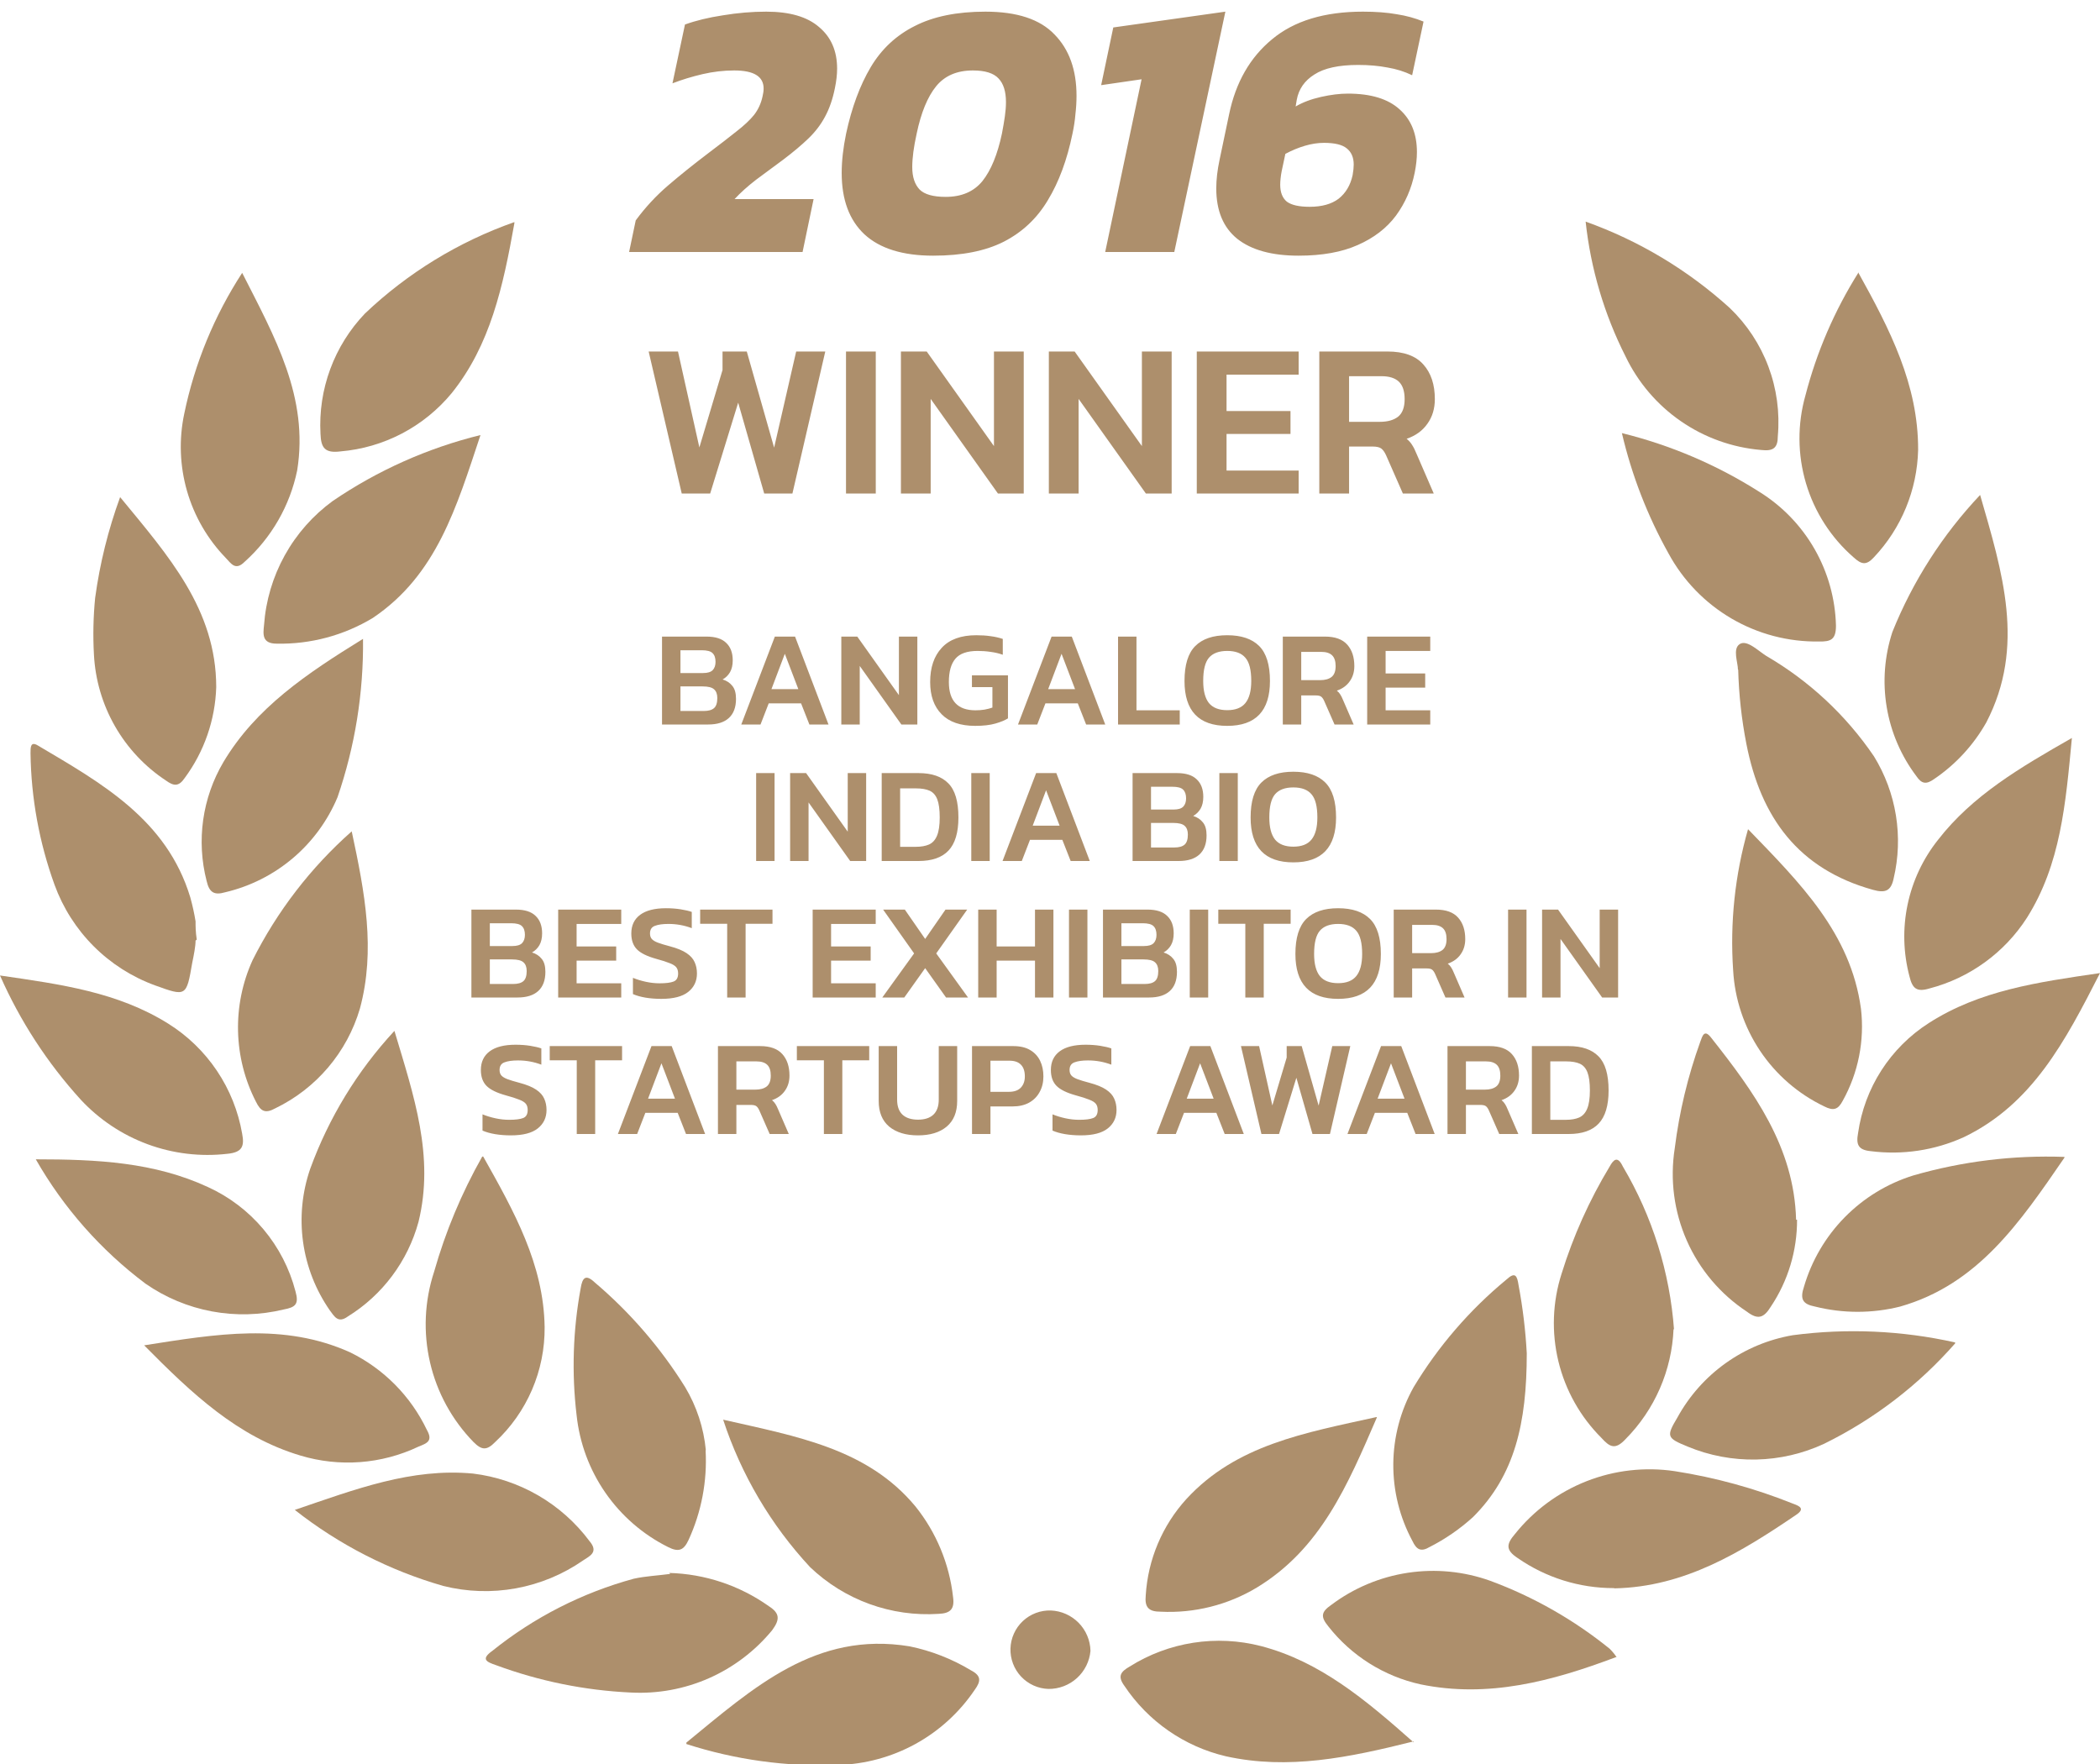 <svg width="200" height="168" viewBox="0 0 200 168" fill="none" xmlns="http://www.w3.org/2000/svg">
<g clip-path="url(#clip0_668_771)">
<path fill-rule="evenodd" clip-rule="evenodd" d="M145.407 128.882C145.407 135.55 144.262 140.523 140.281 144.488C139.04 145.614 137.655 146.57 136.163 147.329C135.316 147.834 134.904 147.581 134.515 146.756C133.301 144.504 132.675 141.98 132.695 139.42C132.715 136.86 133.38 134.346 134.63 132.113C136.975 128.223 139.961 124.76 143.462 121.869C144.331 121.067 144.491 121.526 144.629 122.419C145.029 124.554 145.289 126.713 145.407 128.882" fill="#AD8F6C"/>
<path fill-rule="evenodd" clip-rule="evenodd" d="M131.129 135C128.338 141.463 125.775 147.513 119.689 151.202C116.932 152.857 113.746 153.655 110.536 153.494C109.392 153.494 109.003 153.081 109.118 151.936C109.327 148.528 110.691 145.294 112.985 142.769C117.744 137.59 124.265 136.467 131.106 134.955" fill="#AD8F6C"/>
<path fill-rule="evenodd" clip-rule="evenodd" d="M68.871 135.207C75.918 136.811 82.599 137.957 87.175 143.456C89.168 145.936 90.414 148.933 90.767 152.096C90.928 153.242 90.516 153.654 89.395 153.7C87.158 153.847 84.915 153.528 82.808 152.763C80.701 151.998 78.776 150.803 77.153 149.254C73.411 145.226 70.585 140.434 68.871 135.207" fill="#AD8F6C"/>
<path fill-rule="evenodd" clip-rule="evenodd" d="M153.689 151.248C150.418 151.252 147.224 150.252 144.537 148.384C143.347 147.604 143.484 147.032 144.285 146.092C146.078 143.85 148.427 142.118 151.096 141.068C153.766 140.019 156.664 139.689 159.501 140.111C163.358 140.712 167.135 141.75 170.758 143.204C171.399 143.434 171.925 143.686 171.079 144.259C165.816 147.834 160.439 151.134 153.781 151.271" fill="#AD8F6C"/>
<path fill-rule="evenodd" clip-rule="evenodd" d="M28.075 143.8C33.864 141.83 39.172 139.79 45.052 140.34C47.24 140.607 49.352 141.315 51.259 142.422C53.166 143.529 54.83 145.011 56.149 146.78C57.042 147.834 56.149 148.2 55.532 148.613C53.613 149.945 51.432 150.85 49.135 151.269C46.839 151.688 44.479 151.611 42.215 151.042C37.078 149.567 32.276 147.107 28.075 143.8" fill="#AD8F6C"/>
<path fill-rule="evenodd" clip-rule="evenodd" d="M48.988 21.266C47.912 27.293 46.7 32.862 43.016 37.445C41.707 39.029 40.096 40.336 38.277 41.288C36.458 42.24 34.468 42.819 32.422 42.991C30.958 43.175 30.569 42.67 30.523 41.318C30.408 39.22 30.724 37.12 31.453 35.149C32.181 33.178 33.305 31.378 34.756 29.86C38.834 25.985 43.684 23.018 48.988 21.152" fill="#AD8F6C"/>
<path fill-rule="evenodd" clip-rule="evenodd" d="M67.2 138.117C67.364 141.056 66.807 143.991 65.576 146.665C65.118 147.65 64.638 147.856 63.608 147.329C61.222 146.136 59.176 144.359 57.656 142.165C56.136 139.97 55.193 137.427 54.913 134.771C54.436 130.749 54.567 126.677 55.302 122.694C55.462 121.709 55.76 121.296 56.652 122.144C60.018 125.001 62.92 128.364 65.255 132.113C66.35 133.943 67.022 135.994 67.223 138.117" fill="#AD8F6C"/>
<path fill-rule="evenodd" clip-rule="evenodd" d="M196.614 110.251C192.335 116.484 188.354 122.328 180.963 124.436C178.304 125.101 175.523 125.101 172.863 124.436C171.696 124.207 171.399 123.749 171.811 122.534C172.54 120.046 173.872 117.778 175.688 115.931C177.505 114.083 179.749 112.715 182.222 111.947C186.895 110.599 191.753 110.004 196.614 110.182" fill="#AD8F6C"/>
<path fill-rule="evenodd" clip-rule="evenodd" d="M188.583 47.139C190.71 54.518 192.93 61.553 189.177 68.795C187.956 70.961 186.248 72.812 184.189 74.203C183.48 74.707 183.023 74.684 182.519 73.928C181.056 71.993 180.083 69.73 179.685 67.335C179.286 64.941 179.474 62.485 180.231 60.178C182.176 55.347 185.008 50.924 188.583 47.139" fill="#AD8F6C"/>
<path fill-rule="evenodd" clip-rule="evenodd" d="M18.625 89.58C18.625 90.13 18.465 90.932 18.305 91.711C17.755 94.92 17.732 94.92 14.758 93.843C12.563 93.041 10.569 91.769 8.917 90.114C7.265 88.459 5.994 86.462 5.194 84.264C3.737 80.243 2.964 76.005 2.906 71.728C2.906 71.155 2.906 70.56 3.638 71.018C9.678 74.593 15.879 78.053 18.121 85.455C18.332 86.209 18.5 86.974 18.625 87.747C18.625 88.228 18.625 88.732 18.739 89.489" fill="#AD8F6C"/>
<path fill-rule="evenodd" clip-rule="evenodd" d="M13.729 128.126C20.593 127.048 27.022 125.949 33.337 128.79C36.542 130.36 39.122 132.968 40.659 136.192C41.254 137.246 40.659 137.453 39.858 137.773C36.341 139.445 32.328 139.747 28.601 138.621C22.629 136.834 18.305 132.755 13.729 128.126Z" fill="#AD8F6C"/>
<path fill-rule="evenodd" clip-rule="evenodd" d="M197.323 70.284C196.728 76.586 196.248 82.316 193.044 87.403C190.902 90.737 187.586 93.142 183.755 94.14C182.542 94.507 182.13 94.14 181.856 92.995C181.263 90.763 181.2 88.423 181.673 86.162C182.146 83.902 183.141 81.784 184.579 79.978C187.851 75.761 192.381 73.103 197.323 70.284" fill="#AD8F6C"/>
<path fill-rule="evenodd" clip-rule="evenodd" d="M166.48 78.97C171.445 84.103 176.25 88.87 177.234 96.065C177.59 99.101 176.982 102.173 175.495 104.842C175.06 105.667 174.625 105.828 173.733 105.369C171.259 104.185 169.148 102.356 167.622 100.074C166.097 97.792 165.212 95.141 165.061 92.399C164.752 87.874 165.232 83.33 166.48 78.97" fill="#AD8F6C"/>
<path fill-rule="evenodd" clip-rule="evenodd" d="M165.519 63.776C165.519 63.089 164.993 61.805 165.679 61.347C166.366 60.889 167.418 61.966 168.219 62.47C172.306 64.848 175.809 68.114 178.469 72.026C179.53 73.748 180.242 75.662 180.564 77.66C180.886 79.657 180.812 81.699 180.346 83.668C180.094 84.882 179.522 85.066 178.378 84.745C171.285 82.774 167.693 77.87 166.32 70.835C165.865 68.507 165.605 66.147 165.542 63.776" fill="#AD8F6C"/>
<path fill-rule="evenodd" clip-rule="evenodd" d="M11.44 47.345C16.017 52.914 20.593 58.024 20.593 65.449C20.494 68.567 19.449 71.581 17.595 74.089C17.023 74.936 16.543 74.868 15.811 74.341C13.805 73.019 12.139 71.244 10.947 69.158C9.754 67.072 9.069 64.733 8.946 62.333C8.847 60.537 8.885 58.737 9.061 56.947C9.506 53.67 10.304 50.45 11.44 47.345" fill="#AD8F6C"/>
<path fill-rule="evenodd" clip-rule="evenodd" d="M45.761 41.433C43.473 48.308 41.597 54.747 35.511 58.849C32.752 60.515 29.579 61.365 26.358 61.301C24.94 61.301 25.054 60.408 25.146 59.537C25.311 57.208 25.983 54.943 27.113 52.9C28.244 50.858 29.805 49.087 31.69 47.712C35.97 44.797 40.735 42.67 45.761 41.433" fill="#AD8F6C"/>
<path fill-rule="evenodd" clip-rule="evenodd" d="M46.013 110.136C48.965 115.384 51.779 120.403 51.87 126.384C51.889 128.438 51.48 130.473 50.668 132.359C49.856 134.245 48.661 135.941 47.157 137.338C46.356 138.163 45.876 138.117 45.098 137.338C43.05 135.237 41.616 132.613 40.955 129.752C40.293 126.891 40.428 123.903 41.345 121.113C42.43 117.292 43.966 113.615 45.922 110.159" fill="#AD8F6C"/>
<path fill-rule="evenodd" clip-rule="evenodd" d="M159.387 126.544C159.23 130.501 157.597 134.254 154.811 137.063C153.85 138.094 153.324 137.842 152.523 136.948C150.511 134.943 149.092 132.421 148.421 129.658C147.751 126.896 147.856 124.003 148.725 121.296C149.831 117.724 151.368 114.299 153.301 111.099C153.667 110.434 154.056 110.044 154.559 111.099C157.365 115.837 159.033 121.164 159.433 126.659" fill="#AD8F6C"/>
<path fill-rule="evenodd" clip-rule="evenodd" d="M37.57 98.197C39.423 104.384 41.391 110.113 39.858 116.369C38.834 120.116 36.43 123.334 33.131 125.376C32.193 126.063 31.85 125.376 31.415 124.803C30.065 122.863 29.191 120.632 28.865 118.29C28.539 115.949 28.77 113.563 29.539 111.328C31.31 106.461 34.033 101.997 37.547 98.197" fill="#AD8F6C"/>
<path fill-rule="evenodd" clip-rule="evenodd" d="M176.959 25.919C180.002 31.395 182.702 36.643 182.679 42.854C182.585 46.665 181.086 50.306 178.469 53.074C177.737 53.876 177.279 53.762 176.524 53.074C174.379 51.204 172.809 48.76 171.999 46.029C171.189 43.298 171.171 40.392 171.948 37.652C173.021 33.511 174.727 29.561 177.005 25.941" fill="#AD8F6C"/>
<path fill-rule="evenodd" clip-rule="evenodd" d="M23.064 25.987C26.175 32.106 29.424 37.835 28.303 44.801C27.608 48.167 25.851 51.219 23.292 53.51C22.423 54.38 22.011 53.67 21.508 53.143C19.771 51.353 18.502 49.162 17.811 46.764C17.121 44.366 17.031 41.834 17.549 39.393C18.538 34.62 20.408 30.073 23.064 25.987" fill="#AD8F6C"/>
<path fill-rule="evenodd" clip-rule="evenodd" d="M33.497 79.176C34.756 85.042 35.785 90.474 34.275 96.065C33.668 98.122 32.637 100.028 31.25 101.662C29.863 103.296 28.15 104.621 26.221 105.553C25.26 106.08 24.826 105.85 24.368 104.911C23.306 102.838 22.726 100.551 22.671 98.222C22.615 95.892 23.086 93.581 24.048 91.459C26.385 86.798 29.593 82.628 33.497 79.176" fill="#AD8F6C"/>
<path fill-rule="evenodd" clip-rule="evenodd" d="M200 92.674C196.682 99.182 193.548 105.163 187.027 108.303C184.248 109.563 181.174 110.023 178.149 109.632C176.982 109.517 176.753 109.013 176.959 107.913C177.261 105.785 178.018 103.748 179.179 101.94C180.34 100.133 181.878 98.598 183.686 97.44C188.537 94.324 194.028 93.545 200 92.674Z" fill="#AD8F6C"/>
<path fill-rule="evenodd" clip-rule="evenodd" d="M154.467 41.249C159.104 42.39 163.524 44.278 167.555 46.841C169.732 48.191 171.539 50.063 172.814 52.287C174.088 54.512 174.789 57.019 174.854 59.583C174.854 60.889 174.396 61.118 173.252 61.095C170.324 61.144 167.438 60.389 164.909 58.91C162.379 57.431 160.303 55.286 158.906 52.708C156.899 49.115 155.404 45.258 154.467 41.249" fill="#AD8F6C"/>
<path fill-rule="evenodd" clip-rule="evenodd" d="M65.37 165.96C71.777 160.713 77.703 155.327 86.626 156.794C88.695 157.218 90.676 157.993 92.484 159.086C93.445 159.59 93.445 160.094 92.827 160.942C91.38 163.084 89.445 164.85 87.181 166.094C84.916 167.337 82.389 168.022 79.808 168.092C74.916 168.276 70.03 167.601 65.37 166.098" fill="#AD8F6C"/>
<path fill-rule="evenodd" clip-rule="evenodd" d="M153.895 157.825C147.809 160.117 141.746 161.744 135.293 160.415C131.814 159.65 128.708 157.698 126.507 154.892C125.752 153.975 125.821 153.517 126.782 152.852C128.923 151.241 131.43 150.188 134.078 149.788C136.726 149.388 139.432 149.653 141.952 150.561C146.06 152.083 149.893 154.266 153.301 157.023C153.547 157.268 153.77 157.537 153.964 157.825" fill="#AD8F6C"/>
<path fill-rule="evenodd" clip-rule="evenodd" d="M186.203 127.942C182.715 131.918 178.477 135.166 173.733 137.498C171.704 138.443 169.501 138.955 167.264 139.003C165.026 139.05 162.804 138.631 160.737 137.773C158.723 136.948 158.677 136.811 159.753 135C160.877 132.95 162.448 131.181 164.349 129.824C166.251 128.467 168.434 127.557 170.736 127.163C175.892 126.482 181.127 126.715 186.203 127.85" fill="#AD8F6C"/>
<path fill-rule="evenodd" clip-rule="evenodd" d="M34.573 60.843C34.633 65.971 33.812 71.072 32.147 75.922C31.205 78.168 29.746 80.159 27.889 81.732C26.032 83.305 23.83 84.416 21.462 84.974C20.364 85.295 19.929 84.974 19.677 83.897C19.188 81.997 19.078 80.019 19.352 78.077C19.627 76.134 20.282 74.265 21.279 72.576C24.368 67.397 29.196 64.166 34.573 60.843" fill="#AD8F6C"/>
<path fill-rule="evenodd" clip-rule="evenodd" d="M3.409 110.411C9.267 110.411 14.689 110.686 19.792 113.047C21.835 113.977 23.645 115.353 25.09 117.074C26.535 118.794 27.578 120.816 28.143 122.992C28.486 124.207 28.143 124.505 27.022 124.711C24.78 125.256 22.449 125.319 20.182 124.896C17.914 124.473 15.761 123.575 13.866 122.259C9.608 119.067 6.049 115.035 3.409 110.411" fill="#AD8F6C"/>
<path fill-rule="evenodd" clip-rule="evenodd" d="M134.63 165.846C128.429 167.404 122.686 168.573 116.76 167.267C112.8 166.34 109.34 163.94 107.082 160.552C106.395 159.613 106.761 159.2 107.585 158.719C109.429 157.559 111.49 156.788 113.642 156.453C115.794 156.118 117.992 156.226 120.101 156.771C125.706 158.238 130.031 161.858 134.63 165.938" fill="#AD8F6C"/>
<path fill-rule="evenodd" clip-rule="evenodd" d="M63.722 149.804C67.13 149.893 70.436 150.994 73.218 152.967C74.248 153.631 74.316 154.204 73.538 155.259C71.916 157.233 69.853 158.799 67.517 159.83C65.18 160.861 62.634 161.328 60.084 161.194C55.689 160.991 51.352 160.11 47.225 158.581C46.356 158.283 45.761 158.031 46.882 157.229C50.855 154.034 55.443 151.693 60.359 150.354C61.503 150.102 62.647 150.057 63.837 149.896" fill="#AD8F6C"/>
<path fill-rule="evenodd" clip-rule="evenodd" d="M151.013 21.106C156.085 22.917 160.75 25.713 164.741 29.333C166.368 30.891 167.624 32.796 168.416 34.907C169.208 37.017 169.516 39.279 169.317 41.525C169.317 42.67 168.883 42.991 167.716 42.854C164.976 42.622 162.344 41.678 160.08 40.114C157.817 38.55 156.001 36.422 154.811 33.939C152.782 29.926 151.495 25.578 151.013 21.106Z" fill="#AD8F6C"/>
<path fill-rule="evenodd" clip-rule="evenodd" d="M171.148 116.163C171.159 119.108 170.29 121.989 168.654 124.436C167.967 125.559 167.395 125.696 166.366 124.917C163.849 123.258 161.864 120.909 160.647 118.149C159.429 115.389 159.032 112.337 159.501 109.357C159.932 105.901 160.745 102.504 161.927 99.228C162.133 98.655 162.316 97.99 162.956 98.815C167.029 103.971 170.873 109.219 171.056 116.163" fill="#AD8F6C"/>
<path fill-rule="evenodd" clip-rule="evenodd" d="M0 92.903C5.835 93.751 11.211 94.484 16.017 97.486C17.863 98.64 19.446 100.171 20.66 101.98C21.875 103.789 22.694 105.834 23.064 107.982C23.293 109.174 23.064 109.747 21.668 109.884C19.097 110.183 16.492 109.872 14.064 108.977C11.635 108.081 9.451 106.625 7.688 104.728C4.506 101.227 1.91 97.234 0 92.903" fill="#AD8F6C"/>
<path fill-rule="evenodd" clip-rule="evenodd" d="M99.851 160.85C99.362 160.835 98.879 160.724 98.433 160.522C97.986 160.32 97.583 160.033 97.248 159.675C96.912 159.318 96.65 158.897 96.476 158.438C96.303 157.979 96.221 157.491 96.236 157C96.251 156.51 96.362 156.027 96.564 155.579C96.765 155.132 97.052 154.729 97.409 154.392C97.766 154.056 98.186 153.794 98.644 153.62C99.102 153.446 99.59 153.364 100.08 153.379C101.08 153.42 102.027 153.841 102.729 154.556C103.43 155.271 103.833 156.227 103.855 157.229C103.764 158.226 103.301 159.152 102.559 159.823C101.817 160.493 100.851 160.86 99.851 160.85" fill="#AD8F6C"/>
<path d="M59.915 24L60.545 20.99C61.455 19.753 62.482 18.645 63.625 17.665C64.768 16.685 66.017 15.682 67.37 14.655C68.513 13.792 69.435 13.08 70.135 12.52C70.858 11.96 71.418 11.435 71.815 10.945C72.212 10.432 72.48 9.848 72.62 9.195C72.69 8.915 72.725 8.658 72.725 8.425C72.725 7.282 71.792 6.71 69.925 6.71C68.922 6.71 67.918 6.827 66.915 7.06C65.912 7.293 64.955 7.585 64.045 7.935L65.235 2.335C66.262 1.962 67.463 1.67 68.84 1.46C70.24 1.227 71.617 1.11 72.97 1.11C75.21 1.11 76.89 1.6 78.01 2.58C79.153 3.537 79.725 4.855 79.725 6.535C79.725 7.095 79.655 7.713 79.515 8.39C79.305 9.44 78.99 10.35 78.57 11.12C78.173 11.867 77.648 12.555 76.995 13.185C76.342 13.815 75.537 14.492 74.58 15.215C73.717 15.845 72.865 16.475 72.025 17.105C71.208 17.735 70.52 18.353 69.96 18.96H77.485L76.435 24H59.915ZM88.876 24.35C85.983 24.35 83.801 23.673 82.331 22.32C80.885 20.967 80.161 19.018 80.161 16.475C80.161 15.332 80.301 14.083 80.581 12.73C81.118 10.233 81.9 8.122 82.926 6.395C83.953 4.668 85.353 3.362 87.126 2.475C88.9 1.565 91.139 1.11 93.846 1.11C96.856 1.11 99.049 1.833 100.426 3.28C101.826 4.703 102.526 6.652 102.526 9.125C102.526 9.685 102.491 10.268 102.421 10.875C102.374 11.458 102.281 12.077 102.141 12.73C101.628 15.227 100.846 17.338 99.796 19.065C98.769 20.792 97.37 22.11 95.596 23.02C93.846 23.907 91.606 24.35 88.876 24.35ZM90.066 18.75C91.583 18.75 92.749 18.248 93.566 17.245C94.383 16.218 95.001 14.713 95.421 12.73C95.538 12.123 95.631 11.575 95.701 11.085C95.771 10.595 95.806 10.14 95.806 9.72C95.806 8.717 95.573 7.97 95.106 7.48C94.639 6.967 93.823 6.71 92.656 6.71C91.139 6.71 89.973 7.212 89.156 8.215C88.34 9.218 87.721 10.723 87.301 12.73C87.021 13.99 86.881 15.052 86.881 15.915C86.881 16.848 87.115 17.56 87.581 18.05C88.048 18.517 88.876 18.75 90.066 18.75ZM105.257 24L108.722 7.55L104.872 8.11L106.027 2.615L116.702 1.11L111.837 24H105.257ZM123.675 24.35C121.132 24.35 119.183 23.813 117.83 22.74C116.5 21.667 115.835 20.068 115.835 17.945C115.835 17.105 115.94 16.195 116.15 15.215L117.06 10.875C117.69 7.842 119.055 5.462 121.155 3.735C123.255 1.985 126.137 1.11 129.8 1.11C131.037 1.11 132.11 1.192 133.02 1.355C133.93 1.495 134.782 1.728 135.575 2.055L134.49 7.165C133.767 6.815 132.985 6.57 132.145 6.43C131.305 6.267 130.372 6.185 129.345 6.185C127.502 6.185 126.113 6.488 125.18 7.095C124.247 7.678 123.687 8.483 123.5 9.51L123.395 10.14C124.072 9.743 124.877 9.44 125.81 9.23C126.743 9.02 127.595 8.915 128.365 8.915C130.558 8.915 132.203 9.417 133.3 10.42C134.397 11.4 134.945 12.753 134.945 14.48C134.945 15.087 134.875 15.74 134.735 16.44C134.432 17.957 133.837 19.322 132.95 20.535C132.063 21.725 130.85 22.658 129.31 23.335C127.793 24.012 125.915 24.35 123.675 24.35ZM124.725 19.695C125.892 19.695 126.813 19.438 127.49 18.925C128.167 18.388 128.61 17.642 128.82 16.685C128.89 16.288 128.925 15.95 128.925 15.67C128.925 14.993 128.703 14.48 128.26 14.13C127.84 13.78 127.117 13.605 126.09 13.605C125.507 13.605 124.9 13.698 124.27 13.885C123.64 14.072 123.022 14.328 122.415 14.655L122.065 16.3C122.018 16.533 121.983 16.767 121.96 17C121.937 17.21 121.925 17.408 121.925 17.595C121.925 18.318 122.135 18.855 122.555 19.205C122.998 19.532 123.722 19.695 124.725 19.695Z" fill="#AD8F6C"/>
<path d="M64.927 47L61.777 33.476H64.57L66.607 42.611L68.812 35.24V33.476H71.122L73.726 42.632L75.826 33.476H78.598L75.469 47H72.781L70.303 38.348L67.636 47H64.927ZM80.572 47V33.476H83.407V47H80.572ZM85.802 47V33.476H88.258L94.663 42.485V33.476H97.499V47H95.041L88.636 37.991V47H85.802ZM99.89 47V33.476H102.347L108.752 42.485V33.476H111.587V47H109.13L102.725 37.991V47H99.89ZM113.979 47V33.476H123.681V35.681H116.814V39.146H122.904V41.33H116.814V44.816H123.681V47H113.979ZM125.648 47V33.476H132.137C133.691 33.476 134.832 33.889 135.56 34.715C136.288 35.527 136.652 36.626 136.652 38.012C136.652 38.922 136.414 39.706 135.938 40.364C135.476 41.022 134.818 41.498 133.964 41.792C134.188 41.974 134.363 42.17 134.489 42.38C134.629 42.59 134.769 42.87 134.909 43.22L136.547 47H133.607L132.011 43.367C131.871 43.059 131.717 42.842 131.549 42.716C131.381 42.59 131.101 42.527 130.709 42.527H128.483V47H125.648ZM128.483 40.175H131.402C132.144 40.175 132.725 40.014 133.145 39.692C133.565 39.356 133.775 38.796 133.775 38.012C133.775 37.256 133.593 36.703 133.229 36.353C132.865 36.003 132.312 35.828 131.57 35.828H128.483V40.175Z" fill="#AD8F6C"/>
<path d="M63.05 69V60.628H67.288C68.129 60.628 68.753 60.827 69.16 61.226C69.576 61.616 69.784 62.171 69.784 62.89C69.784 63.341 69.697 63.718 69.524 64.021C69.351 64.316 69.117 64.545 68.822 64.71C69.212 64.831 69.52 65.035 69.745 65.321C69.979 65.598 70.096 66.01 70.096 66.556C70.096 67.362 69.866 67.973 69.407 68.389C68.956 68.796 68.302 69 67.444 69H63.05ZM64.805 64.099H66.963C67.388 64.099 67.691 64.008 67.873 63.826C68.055 63.635 68.146 63.371 68.146 63.033C68.146 62.66 68.051 62.383 67.86 62.201C67.678 62.019 67.336 61.928 66.833 61.928H64.805V64.099ZM64.805 67.713H67.028C67.47 67.713 67.795 67.622 68.003 67.44C68.211 67.258 68.315 66.937 68.315 66.478C68.315 66.105 68.211 65.828 68.003 65.646C67.804 65.464 67.44 65.373 66.911 65.373H64.805V67.713ZM70.598 69L73.796 60.628H75.72L78.905 69H77.085L76.292 66.985H73.211L72.431 69H70.598ZM73.471 65.633H76.032L74.745 62.266L73.471 65.633ZM80.125 69V60.628H81.646L85.611 66.205V60.628H87.366V69H85.845L81.88 63.423V69H80.125ZM92.877 69.13C91.473 69.13 90.407 68.762 89.679 68.025C88.951 67.288 88.587 66.266 88.587 64.957C88.587 63.57 88.955 62.483 89.692 61.694C90.429 60.897 91.525 60.498 92.981 60.498C93.484 60.498 93.939 60.528 94.346 60.589C94.753 60.641 95.139 60.728 95.503 60.849V62.357C95.139 62.227 94.753 62.136 94.346 62.084C93.947 62.023 93.536 61.993 93.111 61.993C92.114 61.993 91.408 62.24 90.992 62.734C90.576 63.219 90.368 63.96 90.368 64.957C90.368 66.751 91.213 67.648 92.903 67.648C93.198 67.648 93.484 67.626 93.761 67.583C94.047 67.531 94.298 67.466 94.515 67.388V65.438H92.565V64.32H95.997V68.415C95.711 68.597 95.312 68.762 94.801 68.909C94.29 69.056 93.648 69.13 92.877 69.13ZM96.953 69L100.151 60.628H102.075L105.26 69H103.44L102.647 66.985H99.566L98.786 69H96.953ZM99.826 65.633H102.387L101.1 62.266L99.826 65.633ZM106.481 69V60.628H108.236V67.648H112.357V69H106.481ZM116.879 69.13C114.166 69.13 112.81 67.704 112.81 64.853C112.81 63.319 113.152 62.21 113.837 61.525C114.521 60.84 115.535 60.498 116.879 60.498C118.222 60.498 119.236 60.84 119.921 61.525C120.605 62.21 120.948 63.319 120.948 64.853C120.948 67.704 119.591 69.13 116.879 69.13ZM116.879 67.635C117.667 67.635 118.244 67.41 118.608 66.959C118.98 66.5 119.167 65.798 119.167 64.853C119.167 63.804 118.98 63.068 118.608 62.643C118.244 62.21 117.667 61.993 116.879 61.993C116.09 61.993 115.509 62.21 115.137 62.643C114.773 63.068 114.591 63.804 114.591 64.853C114.591 65.798 114.773 66.5 115.137 66.959C115.509 67.41 116.09 67.635 116.879 67.635ZM122.172 69V60.628H126.189C127.151 60.628 127.857 60.884 128.308 61.395C128.759 61.898 128.984 62.578 128.984 63.436C128.984 63.999 128.837 64.485 128.542 64.892C128.256 65.299 127.849 65.594 127.32 65.776C127.459 65.889 127.567 66.01 127.645 66.14C127.732 66.27 127.818 66.443 127.905 66.66L128.919 69H127.099L126.111 66.751C126.024 66.56 125.929 66.426 125.825 66.348C125.721 66.27 125.548 66.231 125.305 66.231H123.927V69H122.172ZM123.927 64.775H125.734C126.193 64.775 126.553 64.675 126.813 64.476C127.073 64.268 127.203 63.921 127.203 63.436C127.203 62.968 127.09 62.626 126.865 62.409C126.64 62.192 126.297 62.084 125.838 62.084H123.927V64.775ZM130.208 69V60.628H136.214V61.993H131.963V64.138H135.733V65.49H131.963V67.648H136.214V69H130.208ZM72.013 82V73.628H73.768V82H72.013ZM75.25 82V73.628H76.771L80.736 79.205V73.628H82.491V82H80.97L77.005 76.423V82H75.25ZM83.972 82V73.628H87.482C88.739 73.628 89.683 73.953 90.316 74.603C90.957 75.244 91.278 76.328 91.278 77.853C91.278 79.292 90.962 80.345 90.329 81.012C89.705 81.671 88.756 82 87.482 82H83.972ZM85.727 80.648H87.235C87.729 80.648 88.145 80.574 88.483 80.427C88.821 80.271 89.072 79.994 89.237 79.595C89.41 79.188 89.497 78.607 89.497 77.853C89.497 77.099 89.419 76.523 89.263 76.124C89.107 75.725 88.864 75.452 88.535 75.305C88.206 75.158 87.772 75.084 87.235 75.084H85.727V80.648ZM92.503 82V73.628H94.258V82H92.503ZM95.481 82L98.678 73.628H100.603L103.788 82H101.968L101.175 79.985H98.094L97.314 82H95.481ZM98.353 78.633H100.915L99.627 75.266L98.353 78.633ZM107.865 82V73.628H112.103C112.943 73.628 113.567 73.827 113.975 74.226C114.391 74.616 114.599 75.171 114.599 75.89C114.599 76.341 114.512 76.718 114.339 77.021C114.165 77.316 113.931 77.545 113.637 77.71C114.027 77.831 114.334 78.035 114.56 78.321C114.794 78.598 114.911 79.01 114.911 79.556C114.911 80.362 114.681 80.973 114.222 81.389C113.771 81.796 113.117 82 112.259 82H107.865ZM109.62 77.099H111.778C112.202 77.099 112.506 77.008 112.688 76.826C112.87 76.635 112.961 76.371 112.961 76.033C112.961 75.66 112.865 75.383 112.675 75.201C112.493 75.019 112.15 74.928 111.648 74.928H109.62V77.099ZM109.62 80.713H111.843C112.285 80.713 112.61 80.622 112.818 80.44C113.026 80.258 113.13 79.937 113.13 79.478C113.13 79.105 113.026 78.828 112.818 78.646C112.618 78.464 112.254 78.373 111.726 78.373H109.62V80.713ZM116.129 82V73.628H117.884V82H116.129ZM123.175 82.13C120.463 82.13 119.106 80.704 119.106 77.853C119.106 76.319 119.449 75.21 120.133 74.525C120.818 73.84 121.832 73.498 123.175 73.498C124.519 73.498 125.533 73.84 126.217 74.525C126.902 75.21 127.244 76.319 127.244 77.853C127.244 80.704 125.888 82.13 123.175 82.13ZM123.175 80.635C123.964 80.635 124.54 80.41 124.904 79.959C125.277 79.5 125.463 78.798 125.463 77.853C125.463 76.804 125.277 76.068 124.904 75.643C124.54 75.21 123.964 74.993 123.175 74.993C122.387 74.993 121.806 75.21 121.433 75.643C121.069 76.068 120.887 76.804 120.887 77.853C120.887 78.798 121.069 79.5 121.433 79.959C121.806 80.41 122.387 80.635 123.175 80.635ZM44.896 95V86.628H49.134C49.974 86.628 50.599 86.827 51.006 87.226C51.422 87.616 51.63 88.171 51.63 88.89C51.63 89.341 51.543 89.718 51.37 90.021C51.197 90.316 50.962 90.545 50.668 90.71C51.058 90.831 51.365 91.035 51.591 91.321C51.825 91.598 51.942 92.01 51.942 92.556C51.942 93.362 51.712 93.973 51.253 94.389C50.802 94.796 50.148 95 49.29 95H44.896ZM46.651 90.099H48.809C49.233 90.099 49.537 90.008 49.719 89.826C49.901 89.635 49.992 89.371 49.992 89.033C49.992 88.66 49.897 88.383 49.706 88.201C49.524 88.019 49.181 87.928 48.679 87.928H46.651V90.099ZM46.651 93.713H48.874C49.316 93.713 49.641 93.622 49.849 93.44C50.057 93.258 50.161 92.937 50.161 92.478C50.161 92.105 50.057 91.828 49.849 91.646C49.65 91.464 49.285 91.373 48.757 91.373H46.651V93.713ZM53.16 95V86.628H59.166V87.993H54.915V90.138H58.685V91.49H54.915V93.648H59.166V95H53.16ZM62.984 95.13C62.447 95.13 61.944 95.091 61.476 95.013C61.017 94.935 60.618 94.822 60.28 94.675V93.128C60.661 93.284 61.073 93.41 61.515 93.505C61.957 93.6 62.39 93.648 62.815 93.648C63.422 93.648 63.868 93.592 64.154 93.479C64.44 93.366 64.583 93.111 64.583 92.712C64.583 92.461 64.522 92.261 64.401 92.114C64.28 91.967 64.067 91.837 63.764 91.724C63.469 91.603 63.049 91.468 62.503 91.321C61.628 91.078 61.012 90.775 60.657 90.411C60.302 90.047 60.124 89.544 60.124 88.903C60.124 88.132 60.406 87.538 60.969 87.122C61.532 86.706 62.351 86.498 63.426 86.498C63.929 86.498 64.397 86.533 64.83 86.602C65.263 86.671 65.614 86.754 65.883 86.849V88.396C65.172 88.127 64.431 87.993 63.66 87.993C63.114 87.993 62.685 88.054 62.373 88.175C62.061 88.288 61.905 88.53 61.905 88.903C61.905 89.12 61.961 89.293 62.074 89.423C62.187 89.553 62.377 89.67 62.646 89.774C62.923 89.878 63.309 89.995 63.803 90.125C64.488 90.307 65.016 90.524 65.389 90.775C65.762 91.026 66.017 91.312 66.156 91.633C66.303 91.954 66.377 92.313 66.377 92.712C66.377 93.44 66.1 94.025 65.545 94.467C64.99 94.909 64.137 95.13 62.984 95.13ZM69.255 95V87.98H66.681V86.628H73.571V87.98H71.01V95H69.255ZM77.396 95V86.628H83.402V87.993H79.151V90.138H82.921V91.49H79.151V93.648H83.402V95H77.396ZM84.029 95L87.058 90.801L84.107 86.628H86.174L88.111 89.423L90.048 86.628H92.115L89.164 90.801L92.193 95H90.1L88.111 92.205L86.122 95H84.029ZM93.163 95V86.628H94.918V90.138H98.571V86.628H100.326V95H98.571V91.49H94.918V95H93.163ZM101.809 95V86.628H103.564V95H101.809ZM105.046 95V86.628H109.284C110.125 86.628 110.749 86.827 111.156 87.226C111.572 87.616 111.78 88.171 111.78 88.89C111.78 89.341 111.694 89.718 111.52 90.021C111.347 90.316 111.113 90.545 110.818 90.71C111.208 90.831 111.516 91.035 111.741 91.321C111.975 91.598 112.092 92.01 112.092 92.556C112.092 93.362 111.863 93.973 111.403 94.389C110.953 94.796 110.298 95 109.44 95H105.046ZM106.801 90.099H108.959C109.384 90.099 109.687 90.008 109.869 89.826C110.051 89.635 110.142 89.371 110.142 89.033C110.142 88.66 110.047 88.383 109.856 88.201C109.674 88.019 109.332 87.928 108.829 87.928H106.801V90.099ZM106.801 93.713H109.024C109.466 93.713 109.791 93.622 109.999 93.44C110.207 93.258 110.311 92.937 110.311 92.478C110.311 92.105 110.207 91.828 109.999 91.646C109.8 91.464 109.436 91.373 108.907 91.373H106.801V93.713ZM113.311 95V86.628H115.066V95H113.311ZM118.602 95V87.98H116.028V86.628H122.918V87.98H120.357V95H118.602ZM127.441 95.13C124.728 95.13 123.372 93.704 123.372 90.853C123.372 89.319 123.714 88.21 124.399 87.525C125.084 86.84 126.098 86.498 127.441 86.498C128.784 86.498 129.798 86.84 130.483 87.525C131.168 88.21 131.51 89.319 131.51 90.853C131.51 93.704 130.154 95.13 127.441 95.13ZM127.441 93.635C128.23 93.635 128.806 93.41 129.17 92.959C129.543 92.5 129.729 91.798 129.729 90.853C129.729 89.804 129.543 89.068 129.17 88.643C128.806 88.21 128.23 87.993 127.441 87.993C126.652 87.993 126.072 88.21 125.699 88.643C125.335 89.068 125.153 89.804 125.153 90.853C125.153 91.798 125.335 92.5 125.699 92.959C126.072 93.41 126.652 93.635 127.441 93.635ZM132.735 95V86.628H136.752C137.714 86.628 138.42 86.884 138.871 87.395C139.321 87.898 139.547 88.578 139.547 89.436C139.547 89.999 139.399 90.485 139.105 90.892C138.819 91.299 138.411 91.594 137.883 91.776C138.021 91.889 138.13 92.01 138.208 92.14C138.294 92.27 138.381 92.443 138.468 92.66L139.482 95H137.662L136.674 92.751C136.587 92.56 136.492 92.426 136.388 92.348C136.284 92.27 136.11 92.231 135.868 92.231H134.49V95H132.735ZM134.49 90.775H136.297C136.756 90.775 137.116 90.675 137.376 90.476C137.636 90.268 137.766 89.921 137.766 89.436C137.766 88.968 137.653 88.626 137.428 88.409C137.202 88.192 136.86 88.084 136.401 88.084H134.49V90.775ZM143.627 95V86.628H145.382V95H143.627ZM146.865 95V86.628H148.386L152.351 92.205V86.628H154.106V95H152.585L148.62 89.423V95H146.865ZM48.657 108.13C48.12 108.13 47.617 108.091 47.149 108.013C46.69 107.935 46.291 107.822 45.953 107.675V106.128C46.335 106.284 46.746 106.41 47.188 106.505C47.63 106.6 48.064 106.648 48.488 106.648C49.095 106.648 49.541 106.592 49.827 106.479C50.113 106.366 50.256 106.111 50.256 105.712C50.256 105.461 50.196 105.261 50.074 105.114C49.953 104.967 49.741 104.837 49.437 104.724C49.143 104.603 48.722 104.468 48.176 104.321C47.301 104.078 46.686 103.775 46.33 103.411C45.975 103.047 45.797 102.544 45.797 101.903C45.797 101.132 46.079 100.538 46.642 100.122C47.206 99.706 48.025 99.498 49.099 99.498C49.602 99.498 50.07 99.533 50.503 99.602C50.937 99.671 51.288 99.754 51.556 99.849V101.396C50.846 101.127 50.105 100.993 49.333 100.993C48.787 100.993 48.358 101.054 48.046 101.175C47.734 101.288 47.578 101.53 47.578 101.903C47.578 102.12 47.635 102.293 47.747 102.423C47.86 102.553 48.051 102.67 48.319 102.774C48.597 102.878 48.982 102.995 49.476 103.125C50.161 103.307 50.69 103.524 51.062 103.775C51.435 104.026 51.691 104.312 51.829 104.633C51.977 104.954 52.05 105.313 52.05 105.712C52.05 106.44 51.773 107.025 51.218 107.467C50.664 107.909 49.81 108.13 48.657 108.13ZM54.929 108V100.98H52.355V99.628H59.245V100.98H56.684V108H54.929ZM58.848 108L62.046 99.628H63.97L67.155 108H65.335L64.542 105.985H61.461L60.681 108H58.848ZM61.721 104.633H64.282L62.995 101.266L61.721 104.633ZM68.376 108V99.628H72.393C73.355 99.628 74.061 99.884 74.512 100.395C74.962 100.898 75.188 101.578 75.188 102.436C75.188 102.999 75.04 103.485 74.746 103.892C74.46 104.299 74.052 104.594 73.524 104.776C73.662 104.889 73.771 105.01 73.849 105.14C73.935 105.27 74.022 105.443 74.109 105.66L75.123 108H73.303L72.315 105.751C72.228 105.56 72.133 105.426 72.029 105.348C71.925 105.27 71.751 105.231 71.509 105.231H70.131V108H68.376ZM70.131 103.775H71.938C72.397 103.775 72.757 103.675 73.017 103.476C73.277 103.268 73.407 102.921 73.407 102.436C73.407 101.968 73.294 101.626 73.069 101.409C72.843 101.192 72.501 101.084 72.042 101.084H70.131V103.775ZM78.466 108V100.98H75.892V99.628H82.782V100.98H80.221V108H78.466ZM87.429 108.13C86.276 108.13 85.362 107.853 84.686 107.298C84.019 106.735 83.685 105.92 83.685 104.854V99.628H85.44V104.724C85.44 105.365 85.613 105.846 85.96 106.167C86.306 106.479 86.796 106.635 87.429 106.635C88.061 106.635 88.547 106.479 88.885 106.167C89.231 105.846 89.405 105.365 89.405 104.724V99.628H91.16V104.854C91.16 105.92 90.826 106.735 90.159 107.298C89.492 107.853 88.582 108.13 87.429 108.13ZM92.573 108V99.628H96.499C97.158 99.628 97.695 99.754 98.111 100.005C98.536 100.256 98.852 100.599 99.06 101.032C99.268 101.465 99.372 101.959 99.372 102.514C99.372 103.077 99.251 103.576 99.008 104.009C98.774 104.442 98.436 104.78 97.994 105.023C97.561 105.257 97.045 105.374 96.447 105.374H94.328V108H92.573ZM94.328 103.983H96.083C96.586 103.983 96.963 103.853 97.214 103.593C97.474 103.324 97.604 102.965 97.604 102.514C97.604 102.029 97.483 101.66 97.24 101.409C96.997 101.149 96.633 101.019 96.148 101.019H94.328V103.983ZM102.943 108.13C102.405 108.13 101.903 108.091 101.435 108.013C100.975 107.935 100.577 107.822 100.239 107.675V106.128C100.62 106.284 101.032 106.41 101.474 106.505C101.916 106.6 102.349 106.648 102.774 106.648C103.38 106.648 103.827 106.592 104.113 106.479C104.399 106.366 104.542 106.111 104.542 105.712C104.542 105.461 104.481 105.261 104.36 105.114C104.238 104.967 104.026 104.837 103.723 104.724C103.428 104.603 103.008 104.468 102.462 104.321C101.586 104.078 100.971 103.775 100.616 103.411C100.26 103.047 100.083 102.544 100.083 101.903C100.083 101.132 100.364 100.538 100.928 100.122C101.491 99.706 102.31 99.498 103.385 99.498C103.887 99.498 104.355 99.533 104.789 99.602C105.222 99.671 105.573 99.754 105.842 99.849V101.396C105.131 101.127 104.39 100.993 103.619 100.993C103.073 100.993 102.644 101.054 102.332 101.175C102.02 101.288 101.864 101.53 101.864 101.903C101.864 102.12 101.92 102.293 102.033 102.423C102.145 102.553 102.336 102.67 102.605 102.774C102.882 102.878 103.268 102.995 103.762 103.125C104.446 103.307 104.975 103.524 105.348 103.775C105.72 104.026 105.976 104.312 106.115 104.633C106.262 104.954 106.336 105.313 106.336 105.712C106.336 106.44 106.058 107.025 105.504 107.467C104.949 107.909 104.095 108.13 102.943 108.13ZM110.15 108L113.348 99.628H115.272L118.457 108H116.637L115.844 105.985H112.763L111.983 108H110.15ZM113.023 104.633H115.584L114.297 101.266L113.023 104.633ZM120.136 108L118.186 99.628H119.915L121.176 105.283L122.541 100.72V99.628H123.971L125.583 105.296L126.883 99.628H128.599L126.662 108H124.998L123.464 102.644L121.813 108H120.136ZM128.33 108L131.528 99.628H133.452L136.637 108H134.817L134.024 105.985H130.943L130.163 108H128.33ZM131.203 104.633H133.764L132.477 101.266L131.203 104.633ZM137.857 108V99.628H141.874C142.836 99.628 143.543 99.884 143.993 100.395C144.444 100.898 144.669 101.578 144.669 102.436C144.669 102.999 144.522 103.485 144.227 103.892C143.941 104.299 143.534 104.594 143.005 104.776C143.144 104.889 143.252 105.01 143.33 105.14C143.417 105.27 143.504 105.443 143.59 105.66L144.604 108H142.784L141.796 105.751C141.71 105.56 141.614 105.426 141.51 105.348C141.406 105.27 141.233 105.231 140.99 105.231H139.612V108H137.857ZM139.612 103.775H141.419C141.879 103.775 142.238 103.675 142.498 103.476C142.758 103.268 142.888 102.921 142.888 102.436C142.888 101.968 142.776 101.626 142.55 101.409C142.325 101.192 141.983 101.084 141.523 101.084H139.612V103.775ZM145.893 108V99.628H149.403C150.66 99.628 151.605 99.953 152.237 100.603C152.879 101.244 153.199 102.328 153.199 103.853C153.199 105.292 152.883 106.345 152.25 107.012C151.626 107.671 150.677 108 149.403 108H145.893ZM147.648 106.648H149.156C149.65 106.648 150.066 106.574 150.404 106.427C150.742 106.271 150.994 105.994 151.158 105.595C151.332 105.188 151.418 104.607 151.418 103.853C151.418 103.099 151.34 102.523 151.184 102.124C151.028 101.725 150.786 101.452 150.456 101.305C150.127 101.158 149.694 101.084 149.156 101.084H147.648V106.648Z" fill="#AD8F6C"/>
</g>
<defs>
<clipPath id="clip0_668_771">
<rect width="200" height="168" fill="white"/>
</clipPath>
</defs>
</svg>
